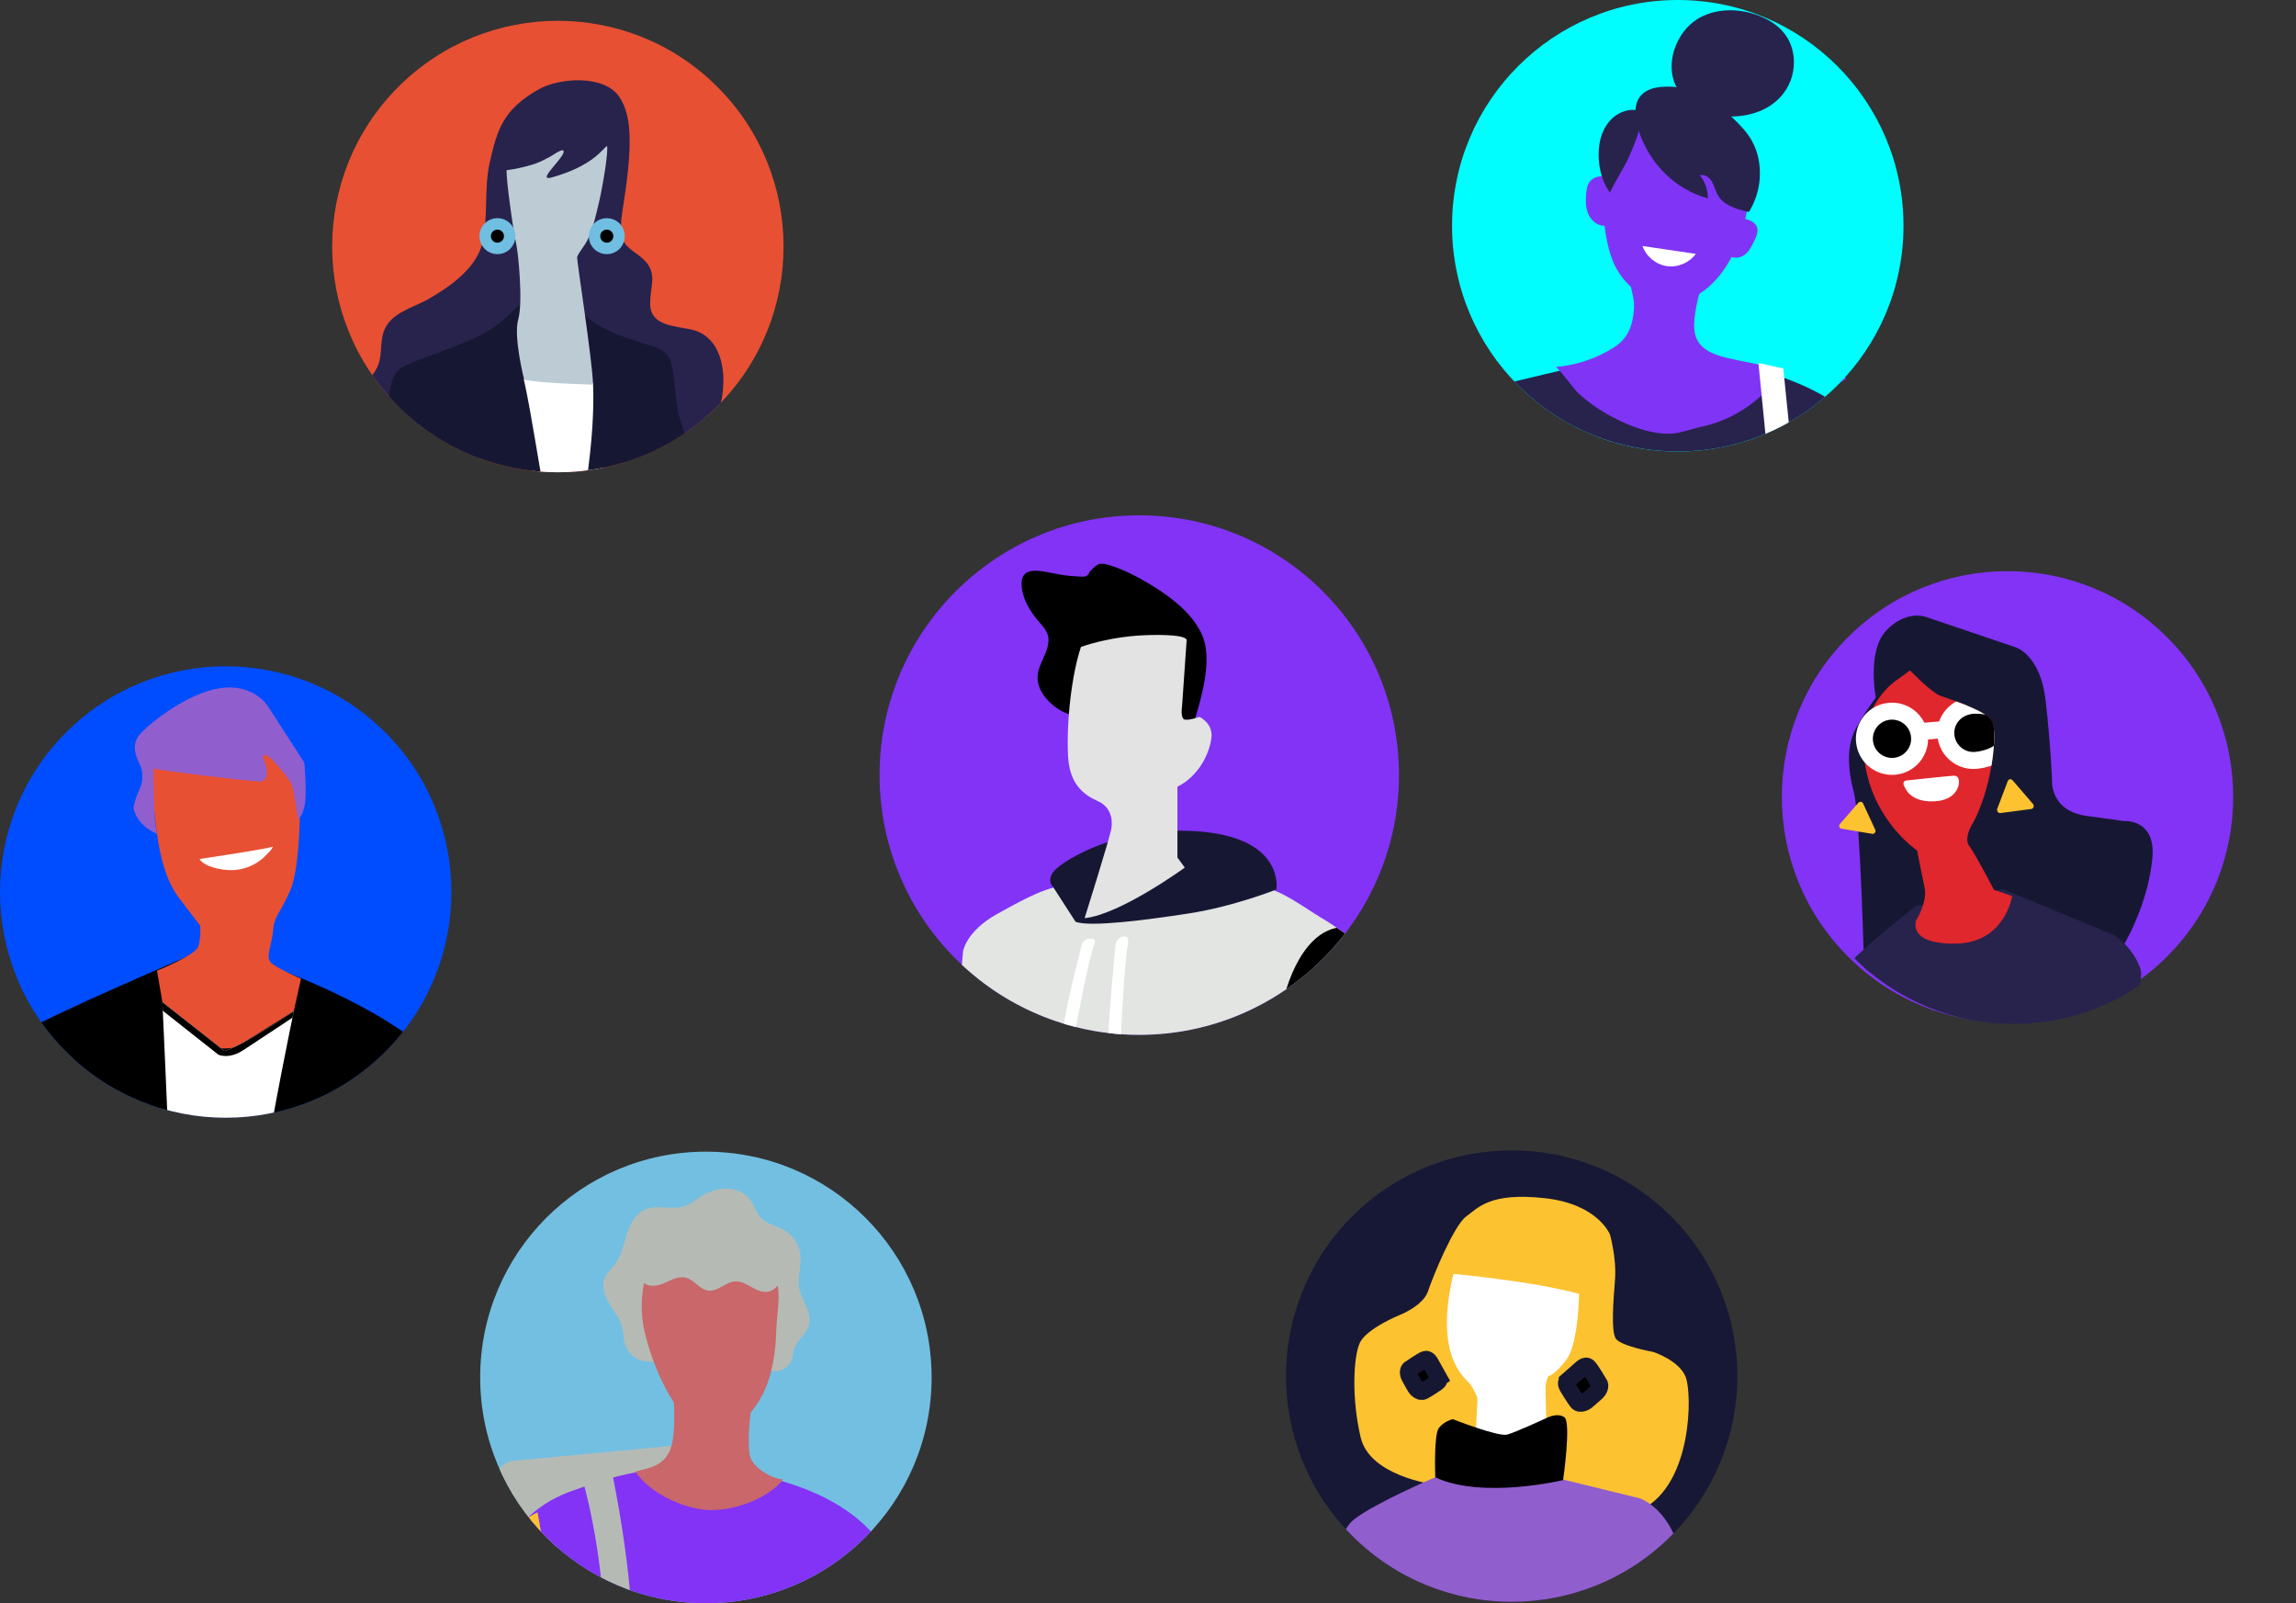 <svg id="empFVqbnKeH1" xmlns="http://www.w3.org/2000/svg" xmlns:xlink="http://www.w3.org/1999/xlink" viewBox="0 0 1265.49 883.43" shape-rendering="geometricPrecision" text-rendering="geometricPrecision"><rect x="0" y="0" width="1265.49" height="883.43" fill="#333333" stroke="none"/><style><![CDATA[#empFVqbnKeH4_to {animation: empFVqbnKeH4_to__to 3000ms linear infinite normal forwards}@keyframes empFVqbnKeH4_to__to { 0% {transform: translate(395.45px,765.24px)} 50% {transform: translate(395.45px,765.24px)} 56.667% {transform: translate(610.264px,766.764px)} 100% {transform: translate(610.264px,766.764px)}} #empFVqbnKeH5_to {animation: empFVqbnKeH5_to__to 3000ms linear infinite normal forwards}@keyframes empFVqbnKeH5_to__to { 0% {transform: translate(910.399px,151.277px)} 6.667% {transform: translate(910.399px,151.277px)} 13.333% {transform: translate(793.581px,275.145px)} 100% {transform: translate(793.581px,275.145px)}} #empFVqbnKeH6_to {animation: empFVqbnKeH6_to__to 3000ms linear infinite normal forwards}@keyframes empFVqbnKeH6_to__to { 0% {transform: translate(610.264px,479.485px)} 40% {transform: translate(610.264px,479.485px)} 50% {transform: translate(500.978px,605.822px)} 100% {transform: translate(500.978px,605.822px)}} #empFVqbnKeH7_to {animation: empFVqbnKeH7_to__to 3000ms linear infinite normal forwards}@keyframes empFVqbnKeH7_to__to { 0% {transform: translate(137.405px,523.93px)} 33.333% {transform: translate(137.405px,523.93px)} 40% {transform: translate(246.885px,638.097px)} 100% {transform: translate(246.885px,638.097px)}} #empFVqbnKeH8_to {animation: empFVqbnKeH8_to__to 3000ms linear infinite normal forwards}@keyframes empFVqbnKeH8_to__to { 0% {transform: translate(315.168px,146.808px)} 6.667% {transform: translate(457.99px,284.035px)} 100% {transform: translate(457.99px,284.035px)}} #empFVqbnKeH9_to {animation: empFVqbnKeH9_to__to 3000ms linear infinite normal forwards}@keyframes empFVqbnKeH9_to__to { 0% {transform: translate(974.522px,146.808px)} 23.333% {transform: translate(974.522px,146.808px)} 33.333% {transform: translate(1053.845px,273.575px)} 100% {transform: translate(1053.845px,273.575px)}} #empFVqbnKeH10_to {animation: empFVqbnKeH10_to__to 3000ms linear infinite normal forwards}@keyframes empFVqbnKeH10_to__to { 0% {transform: translate(1094.915px,433.886px)} 10% {transform: translate(1094.915px,433.886px)} 20% {transform: translate(858.171px,435.156px)} 100% {transform: translate(858.171px,435.156px)}}]]></style><g><g><g id="empFVqbnKeH4_to" transform="translate(395.45,765.24)"><line x1="498.09" y1="765.24" x2="713.23" y2="765.24" transform="translate(-605.66,-765.24)" stroke="#171835" stroke-width="11.08"/></g><g id="empFVqbnKeH5_to" transform="translate(910.399,151.277)"><line x1="723.41" y1="324.77" x2="832.89" y2="202.56" transform="translate(-778.15,-263.665)" stroke="#8233f6" stroke-width="11.08"/></g><g id="empFVqbnKeH6_to" transform="translate(610.264,479.485)"><line x1="448.44" y1="660.85" x2="557.92" y2="538.64" transform="translate(-503.18,-599.745)" stroke="#73bfe1" stroke-width="11.08"/></g><g id="empFVqbnKeH7_to" transform="translate(137.405,523.93)"><line x1="299.5" y1="685.04" x2="190.02" y2="575.56" transform="translate(-244.76,-630.3)" stroke="#90ecfc" stroke-width="11.08"/></g><g id="empFVqbnKeH8_to" transform="translate(315.168,146.808)"><line x1="526.1" y1="345.14" x2="389.88" y2="222.93" transform="translate(-457.99,-284.035)" stroke="#e0272d" stroke-width="11.08"/></g><g id="empFVqbnKeH9_to" transform="translate(974.522,146.808)"><line x1="1011.12" y1="201.29" x2="1087.5" y2="331.14" transform="translate(-1049.31,-266.215)" stroke="#8233f6" stroke-width="11.08"/></g><g id="empFVqbnKeH10_to" transform="translate(1094.915,433.886)"><line x1="798.523" y1="448.25" x2="1020.03" y2="446.98" transform="translate(-893.365,-447.615)" stroke="#8233f6" stroke-width="11.08"/></g><circle r="124.41" transform="matrix(.707-.707 0.707 0.707 307.479 135.856)" fill="#e85033"/><circle r="143.14" transform="translate(627.93 427.1)" fill="#8233f6"/><circle r="124.41" transform="matrix(.707-.707 0.707 0.707 124.402 491.54)" fill="#004dff"/><circle r="124.41" transform="translate(389.07 759.02)" fill="#73bfe1"/><circle r="124.41" transform="translate(924.74 124.41)" fill="#00fefe"/><circle r="124.41" transform="matrix(.707-.707 0.707 0.707 1106.483 439.108)" fill="#8233f6"/><circle r="124.41" transform="matrix(.707-.707 0.707 0.707 833.189 758.281)" fill="#171835"/><g clip-path="url(#empFVqbnKeH32)"><g><path d="M590.95,394.1c-7.99-2.03-16.95-9.38-18.76-17.7-2.02-9.26,6.35-15.9,5.67-24.72-.37-4.83-5.28-8.71-8.02-12.52-3.41-4.75-6.07-9.85-6.69-15.75-1.22-11.73,9.22-9.07,17.68-7.44c4.15.8,7.92,1.47,12.15,1.57c1.29.03,4.13.53,5.31.03c2.76-1.17,1.14-1.37,2.65-2.89c3.82-3.85,4.78-5.09,11.01-3.13c5.42,1.71,11.25,4.39,16.2,7.14c14.25,7.92,33.2,20.46,36.25,37.41c2.42,13.48-2.98,30.6-6.34,42.19"/><g><path d="M510.41,757.59c61.29,15.89,192.94,6.05,192.94,6.05c49.81-5.05,76.02-5.39,83.08-41.46c4.96-25.34-4.45-50.33-9.69-74.89-5.43-25.47-3.09-49.96-4.54-75.87-1.03-18.44-6.18-35.82-20.56-48.55-7-6.2-15.17-12.26-23.28-17.07-9.08-5.38-21.57-15.03-31.82-16.81l-111.22-.76c-10.74,1.06-26.54,10.39-35.98,15.54-7.7,4.2-16.08,11.44-18.49,20.02" fill="#e2e5e2"/><g clip-path="url(#empFVqbnKeH26)"><g><path d="M672.6,679.06c0,0-12.37,57.34.49,92.91l126.36,14.38l29.51-123.33-42.37-155.87-46.91,3.78c-20.5,1.03-31.34,30.43-33.66,47.36-2.02,14.74-1.31,28.83,1.7,43.39c3.51,17.04,15.28,61.38-5.87,71.51-8.7,4.17-29.24,5.86-28.75,6.46"/></g><clipPath id="empFVqbnKeH26"><path d="M510.41,757.59c61.29,15.89,192.94,6.05,192.94,6.05c49.81-5.05,76.02-5.39,83.08-41.46c4.96-25.34-4.45-50.33-9.69-74.89-5.43-25.47-3.09-49.96-4.54-75.87-1.03-18.44-6.18-35.82-20.56-48.55-7-6.2-15.17-12.26-23.28-17.07-9.08-5.38-21.57-15.03-31.82-16.81l-111.22-.76c-10.74,1.06-26.54,10.39-35.98,15.54-7.7,4.2-16.08,11.44-18.49,20.02" fill="#e2e5e2"/></clipPath></g></g><path d="M592.82,507.95l-12.3-19.09c0,0-4.24-3.82.85-9.33s36.05-25.45,81.44-21.21c45.38,4.24,40.72,31.81,40.72,31.81s-23.33,9.33-47.93,13.15-54.72,7.63-62.77,4.67Z" fill="#161833"/><path d="M597.81,505.94c0,0,13.68-43.56,14.69-49.13s-.51-12.16-7.09-15.2-15.83-8.06-16.72-24.82c-1.01-19.25,2.03-45.08,7.09-60.28c0,0,15.7-6.08,37.99-6.58c22.29-.51,20.26,3.04,20.26,3.04l-2.53,36.47c0,0-1.01,6.58,1.52,7.09s8.1-1.52,8.1-1.52s7.6,3.55,6.58,11.65c-1.01,8.1-6.58,20.77-18.74,26.85v39l4.05,5.57c0,0-35.46,25.83-55.21,27.86Z" fill="#e3e3e3"/><path d="M596.41,520.07c0,0-9.21,34.55-10.94,50.1c0,0-.64,2.48,3.48,2.02s3.63-3.77,3.63-3.77s7.22-40.17,10.89-48.87c0,0,.69-2.45-2.38-2.34-3.91.14-4.68,2.86-4.68,2.86Z" fill="#fff"/><path d="M614.92,520.31c0,0-4.87,47.25-4.65,68.28c0,0-.33,3.39,3.72,2.4c4.05-1,3.14-5.39,3.14-5.39s2.19-54.6,4.75-66.63c0,0,.38-3.35-2.66-2.92-3.87.55-4.31,4.27-4.31,4.27Z" fill="#fff"/></g><clipPath id="empFVqbnKeH32"><circle r="143.14" transform="translate(627.93 427.1)"/></clipPath></g><g clip-path="url(#empFVqbnKeH47)"><g><g><path d="M787.94,416.25c-.83-29.86-4.2-59.58-4.9-89.45-.66-28.11,8.43-56.91,15.56-84.16c1.74-6.65,3.68-13.49,8.04-18.8c6.58-8.02,17.33-11.07,27.43-13.45c23.52-5.56,47.37-12.11,71.54-12.99c48.74-1.78,109.99,10.92,135.47,55.68c15.14,26.6,14.01,53.18,15.43,82.44c1.21,24.95,2.1,56.3-3.82,80.62-2.65,10.87-7.57,21.9-5.11,32.82c1.77,7.85,7.29,15.27,5.63,23.14-1.35,6.42-7.38,11.81-6.42,18.29.47,3.19,2.64,6.14,2.21,9.34-.56,4.15-5.06,6.4-9.02,7.76-8.7,2.98-17.71,5.1-26.83,6.31-.92-22.82-2.44-45.61-4.55-68.35c1.2,6.86-2.69,30.44-3.29,37.37-59.55,26.19-136.16-42.17-212.57-34.86-6.93.66,6.43-1.58.74-5.59s-5.34-19.16-5.54-26.12Z" fill="#27234d"/><path d="M963.4,113.01c.87-5.98,1.48-12.05.91-18.01-1.58-16.53-12.91-30.98-27.47-35.73-16.67-5.43-31.74,1.57-41.54,15.43-12.06,17.06-13.64,37.93-9.57,58.02c1.22,6.01,3.04,11.99,6.33,17.16c11.23,17.64,32.55,22.52,48.92,8.86c13.14-10.97,20.01-29.23,22.41-45.73Z" fill="#8034f6"/><path d="M896.29,148.96c.04-1.21,1.27.11,1.32,1.32.27,6.81,3.4,12.78,3.01,19.49-.56,9.64-3.25,16.82-11.41,21.9-9.54,5.94-20.49,9.62-31.7,10.55.97-.08,10.42,12.59,12,14.06c4.72,4.41,9.95,8.27,15.54,11.5c10.26,5.93,24.59,12.01,36.74,11.13c4.97-.36,10.16-2.52,15.06-3.54c6.24-1.3,12.27-3.38,17.96-6.27c11.33-5.76,21.16-14.58,27.74-25.49-9.17-1.9-18.34-3.79-27.52-5.69-7.75-1.6-16.57-4.02-19.88-11.2-1.63-3.54-1.55-7.63-1.14-11.51.83-7.86,2.86-15.59,6.02-22.84" fill="#8034f6"/><path d="M988.26,29.06c-.72-3.77-2.24-7.35-4.59-10.41-3.91-5.09-9.71-8.47-15.78-10.56-10.64-3.66-23.03-3.46-32.54,2.55-10.62,6.72-16.86,21.88-12.74,34.07c4.12,12.21,18.91,19.5,31.12,19.5s24.38-4.45,31-15.29c3.58-5.87,4.82-13.15,3.54-19.86Z" fill="#27234d"/><path d="M963.93,116.81c5.82-9.25,7.59-20.94,4.77-31.5-3.05-11.41-10.65-17.29-18.66-25.06-8.4-8.15-19.36-12.59-31.26-12.52-17.75.12-20.12,11.38-15.03,25.81c6.06,17.17,19.72,30.83,37.55,35.76.08-4.56-1.49-9.13-4.36-12.69c2.6-.81,5.3,1.19,6.66,3.54s1.9,5.11,3.27,7.46c3.34,5.77,10.57,7.74,17.07,9.2Z" fill="#27234d"/><path d="M884.43,124.41c-3.97.12-7.51-2.95-9.05-6.61s-1.45-7.79-1.04-11.74c.2-1.9.5-3.87,1.54-5.47c1.38-2.1,3.91-3.26,6.41-3.43c2.51-.17,5,.54,7.31,1.52" fill="#8034f6"/><path d="M952.74,140.44c2.24,2.31,6.25,1.89,8.82-.04s4.05-4.94,5.44-7.84c1.13-2.37,2.29-5.07,1.36-7.52-1.18-3.12-5-4.14-8.28-4.74" fill="#8034f6"/><path d="M881.19,82.64c-.53,8.09,1.45,17.4,6.33,23.62-.53-.67,8.46-15.71,9.27-17.53c3.74-8.47,6.73-14.62,8-23.99.13-.96.23-2.01-.3-2.81-.56-.86-1.67-1.16-2.68-1.29-5.11-.65-10.35,1.59-13.93,5.29-3.59,3.7-5.62,8.71-6.38,13.8-.14.95-.24,1.93-.31,2.92Z" fill="#27234d"/><path d="M905.31,135.55c1.98,5.75,7.34,10.2,13.36,11.09s12.43-1.82,16-6.75" fill="#fff"/><polygon points="1011.45,484.27 997.54,486.59 969.19,199.99 982.9,203.04 1011.45,484.27" fill="#fff"/></g></g><clipPath id="empFVqbnKeH47"><circle r="124.41" transform="matrix(.707-.707 0.707 0.707 924.741 124.411)"/></clipPath></g><g clip-path="url(#empFVqbnKeH58)"><g><g><path d="M789.38,817.79c0,0-34.36-4.58-39.4-25.65s-4.12-44.44-.46-52.22c3.66-7.79,21.53-15.12,21.53-15.12s13.28-5.04,16.03-13.28c2.75-8.25,14.2-36.19,21.07-41.23s13.28-13.28,43.06-10.08c29.78,3.21,36.19,20.16,36.19,20.16s3.66,12.83,2.75,24.74c-.92,11.91-2.29,28.4.46,32.53c2.75,4.12,20.61,7.33,20.61,7.33s14.2,4.58,17.87,13.74c3.66,9.16,3.66,58.64-23.82,72.84-1.37.46-115.9-13.74-115.9-13.74Z" fill="#fcc230"/><path d="M794.4,1111.5c0,0-54.69-76.23-57.17-95.29-2.49-19.06-1.66-117.66-1.66-130.09s-.83-39.77,10.77-48.89c11.6-9.11,44.74-23.2,44.74-23.2s48.06,9.94,68.77.83l43.92,10.77c0,0,18.23,5.8,23.2,34.8s18.23,166.55,18.23,166.55-1.66,20.71-32.32,48.89c-30.66,28.17-56.34,42.26-56.34,42.26l-23.2-22.37c0,0,11.56-10.27,12.66-16.32c1.1-6.06,6.61-17.61,9.36-20.92c2.75-3.3,30.28-44.59,30.28-44.59l-94.68-4.4l35.23,84.77-25.87,18.72c0,0-1.37,5.78-5.92-1.51Z" fill="#915ece"/><path d="M813.57,786.79l.76-16.28c0,0-1.51-4.54-4.16-7.95s-20.07-14.77-9.09-60.58c0,0,42.78,3.79,69.28,10.98c0,0-.38,27.26-6.81,35.97-6.44,8.71-10.22,9.46-10.22,9.46s-1.51,3.79-1.51,6.06.38,17.04.38,17.04-16.66,10.98-23.09,9.84c-6.44-1.14-15.52-4.54-15.52-4.54Z" fill="#fff"/><path d="M800.77,782.02c0,0,25.08,9.89,30.03,8.48s21.39-9.01,21.39-9.01s6.16-3.35,10.05-.52-.71,34.62-.71,34.62-44.45,10.69-70.44-1.54c0,0-.91-23.18,1.91-27.07c2.83-3.89,7.77-4.95,7.77-4.95Z"/><path d="M863.84,760.97l7.85-6.9c0,0,2.14-2.14,3.57-.95s6.42,9.76,6.42,9.76.71,2.14-1.9,4.52c-2.62,2.38-5.47,4.76-5.47,4.76s-3.33,2.38-5,.24-5.23-8.09-5.23-8.09-1.43-2.14-.24-3.33Z" stroke="#161833" stroke-width="9.36"/><path d="M793.08,759.43l-4.65-8.31c0,0-1.18-2.47-2.83-2.04-1.64.43-8.82,5.44-8.82,5.44s-1.32,1.44.2,4.28s3.26,5.75,3.26,5.75s2.15,3.09,4.31,1.99s7.23-4.54,7.23-4.54s1.95-1.19,1.29-2.56Z" stroke="#161833" stroke-width="9.36"/></g></g><clipPath id="empFVqbnKeH58"><circle r="124.41" transform="matrix(.707-.707 0.707 0.707 833.189 758.281)"/></clipPath></g><g clip-path="url(#empFVqbnKeH72)"><g><g><path d="M275.48,854.44l-2.36-37.76c-.37-5.98,4.07-11.18,10.03-11.74l92.34-8.69l3.03,52.73-103.04,5.46Z" fill="#b5bbb4"/><g><path d="M353.82,749.9c-4.61-1.33-8.38-5.23-9.57-9.87-.66-2.59-.57-5.32-1.14-7.94-1.09-5-4.47-9.12-7.12-13.5-2.64-4.38-4.62-9.83-2.6-14.53c1.24-2.88,3.77-4.97,5.64-7.48c3.48-4.65,4.61-10.59,6.34-16.13c1.73-5.55,4.56-11.32,9.82-13.78c7.07-3.31,15.82.55,23.08-2.32c2.58-1.02,4.76-2.82,7.07-4.36c4.35-2.91,9.4-4.98,14.63-5.03s10.63,2.13,13.69,6.38c2.21,3.07,3.13,7,5.73,9.75c3.27,3.45,8.41,4.22,12.56,6.55c5.17,2.9,8.76,8.44,9.28,14.34.52,5.88-1.81,11.82-.78,17.63c1.24,6.99,7.22,13.34,5.47,20.21-1.3,5.13-6.56,8.43-8.19,13.46-.62,1.92-.68,4-1.35,5.9-1.26,3.59-4.85,6.22-8.65,6.36" fill="#b5bbb4"/><path d="M291.72,1030.04c11.48-36.45-32.23-99.05-25.59-136.78c5.76-32.71,16.33-60.2,49.42-71.82c8.17-2.87,16.35-5.74,24.74-7.9c29.26-7.51,60.49-6,89.54,2.28c22.61,6.44,45.14,17.88,57.66,37.77c11.94,18.95,8.58,39.66,15.49,59.6c7.3,21.07,7.22,44.56,7.48,66.79.36,29.82-.17,59.64-1.78,89.43-.18,3.28-.38,6.62-1.72,9.67-3.11,7.11-14.89,30.11-23.14,30.71-125.53,9.15-195.49,45.11-201.81-19.34c0,0-1.46-25,9.7-60.41Z" fill="#8233f6"/><path d="M378.76,782.04c9.19,9.37,19.38,10.85,31.5-.17c13.49-12.27,17.19-31.48,17.58-48.7.18-7.76,2.34-18.1.68-25.49-2.13-9.48-12.08-17.4-20.72-20.59-11.29-4.17-24.07-2.94-35.29,1.41-5.03,1.95-9.98,4.62-13.25,8.91-3.02,3.96-4.34,8.97-5,13.91-.6,4.48-.71,9.02-.39,13.53.91,12.94,10.49,42.53,24.89,57.2Z" fill="#c9676b"/><path d="M370.18,759.01c1.31,10.43,1.93,20.93,1.04,31.4-1.48,17.37-11.93,17.99-20.99,20.47c7.43,11.59,26.27,20.51,40.02,21.19c13.75.67,32.83-6,41.36-16.8-6.75-.62-16.97-6.66-18.32-13.3s-.25-21.58,1.26-28.19" fill="#c9676b"/><path d="M354.18,706.1c2.54,3.39,7.83,2.73,11.71,1.04c3.89-1.69,7.96-4.11,12.07-3.08c4.72,1.17,7.72,6.56,12.55,7.11c5.21.59,9.42-4.75,14.66-5.07c6.21-.39,11.25,6.31,17.44,5.76c3.72-.33,6.82-3.43,7.89-7.01s.38-7.5-1.11-10.93c-4.59-10.53-15.99-16.56-27.23-18.88-11.01-2.28-22.6-1.76-33.36,1.5-6.17,1.87-12.2,4.71-16.69,9.33s-7.26,11.23-6.15,17.57" fill="#b5bbb4"/></g><path d="M321.11,815.38c0,0,44.28,147.8-36.31,223.65l1.39,20.34c0,0,96.11-27.21,50.9-249.32l-15.97,5.32Z" fill="#b5bbb4"/><path d="M296.27,833.35c-10.61,4.65-16.8,15.58-22.26,25.81-14.6,27.36-29.2,54.72-43.8,82.08-8.66,16.23-17.56,33.41-17.06,51.81.21,7.7,2.2,15.54,6.79,21.72c6.58,8.86,17.46,13.22,27.86,16.88c11.07,3.9,23.28,5.61,34.94,6.48c13.02.98,22.22,1.41,24.53-14.2c3.59-24.27-2.45-48.78-5.13-73.18-2.67-24.32-1.97-49,2.07-73.13" fill="#fcc230"/></g></g><clipPath id="empFVqbnKeH72"><circle r="124.41" transform="translate(389.07 759.02)"/></clipPath></g><g clip-path="url(#empFVqbnKeH86)"><g><g><path d="M209.41,250.17c-7.77-3.57-17.02-13.5-17.26-22.51-.26-9.8,10.52-16.07,14.93-23.68c4.17-7.18,1.94-13.46,4.34-20.98c3.42-10.71,16.21-13.3,24.98-18.36c11.68-6.74,26.37-16.95,29.55-31.03c3.25-14.37.71-30.08,4.05-44.43c3.99-17.09,6.85-28.76,27.15-40.07c11.09-6.18,36.02-8.26,44.36,4.5c6.06,9.27,5.89,22.02,5.21,33.24-.5,8.15-1.67,16.22-2.85,24.21-.8,5.37-2.43,13.7-1.2,19.09c1.36,5.92,6.48,8.03,10.96,11.83c9.53,8.07,4.56,15.13,4.73,25.73.19,11.74,13.4,11.91,22.34,13.79c21.69,4.55,20.87,35.92,12.78,51.38-5.65,10.79-15.84,20.59-27.73,23.06" fill="#27234d"/><path d="M283.76,208.65l55.39,3.32c0,0-11.08,100.25-23.82,126.84c0,0-26.03-86.96-31.57-130.16Z" fill="#fff"/><path d="M234.84,349.66c-7.37-.6-11.47-5.33-13.84-12.13-7.28-20.96-6.71-45.06-8.63-66.75-1.53-17.27-.62-36.1,2.14-53.22c1.11-6.85,2.03-12.98,8.65-16c16.42-7.49,34.23-11.38,49.44-21.54c6.04-4.03,10.3-9.72,15.91-13.84-.61,7.9-3.46,14.74-3.03,22.88.41,7.87,2.42,16.15,4.06,23.87c3.65,17.21,6.99,40.34,10.33,57.61c4.7,24.3,18.98,60.24,18.98,85.1c0,15.69-6.94,41.24-14.44,55.5-6.9,13.12-22.22,23.57-34.83,31.19-9.86,5.96-40.74,17.61-47.95,17.09.46-3.37,35.8-98.29,36.32-115.99-3.24,1.09-5.77,3.59-9.26,4.62-4.42,1.3-9.25,2-13.86,1.63Z" fill="#161833"/><path d="M315.77,165.31c7.81,14.22,25.76,19.95,40.34,24.33c6.24,1.87,11.96,3.53,13.81,10.51c2.31,8.7,1.95,18.23,3.93,27.02c5.34,23.67,21.61,42.89,24.56,67.42c1.53,12.76,1.92,37.94-11.24,45.1-9.49,5.16-19.01,3.15-28.74,1.03c3.84,6.93,6.13,14.44,9.25,21.7c4.02,9.35,8.45,19.02,11.36,28.75c3.2,10.71,6.89,21.5,10.32,32.18c2.71,8.44,9.29,21.14,6.61,30.07-11.3-3.13-23.03-5.87-33.95-10.84-14.88-6.77-27.84-15.26-40.53-25.51-9.14-7.39-14.26-14.26-14.36-26.88-.14-17.28,1.02-74.03,2.62-80.16c1.85-7.08,12.2-35.88,13.27-43.13c7.32-49.47,2.89-71.69.25-78.3" fill="#161833"/><path d="M288.93,209.24c0,0-6.04-23.6-3.31-33.14c2.77-9.7-.02-37.13-1.11-41.82-1.64-7.01-5.52-35.16-5.31-40.47c4.99-.68,10.6-1.88,15.44-3.49c2.97-.99,5.82-2.5,8.55-3.97c1.01-.55,6.08-4.14,7.13-3.47c3.17,2.03-15.86,17.59-6.23,14.9c23.14-6.45,28.17-16.08,30.48-17.35.92,2.83-2.56,23.15-4.25,30.26-1.79,7.55-3.32,15.25-6.85,22.23-1.09,2.15-4.64,6.46-5.36,8.69-.39,1.21,8.32,56.11,8.75,70.31c0,0-29.06-.65-37.92-2.7Z" fill="#bdccd4"/><path d="M262.86,291.6c0,0,6.98-12.53,12.19-10.74c6.58,2.26,17.1,3.5,17.1,3.5l35.33,8.15-4.83,24.16-36.84-21.74-25.76,1.15l2.81-4.47Z" fill="#fcc230"/><path d="M316.32,290.7c0,0,22.95-6,30.5-10.83s11.13,1.13,22.42,5.16c5.16,1.45,1.07,16.74-2.48,16.24-14.77-2.05-17.3-9.92-27.75-9.53l-15.97,2-6.71-3.04Z" fill="#fcc230"/><circle r="6.77" transform="translate(334.44 130.13)" stroke="#70bee1" stroke-width="6.32"/><circle r="6.77" transform="translate(274.16 130.13)" stroke="#70bee1" stroke-width="6.32"/></g></g><clipPath id="empFVqbnKeH86"><circle r="124.41" transform="matrix(.707-.707 0.707 0.707 307.479 135.856)"/></clipPath></g><g clip-path="url(#empFVqbnKeH102)"><g><g><path d="M5.22,774.52L-4.44,611.21c0,0-2.52-30.21,14.68-41.1s100.5-46.18,100.5-46.18l38.95,8.75c0,0,50.64,17.61,81.47,42.57c6.63,5.36,2.86,253.17,2.86,253.17L179.77,954.14c0,0-46.7.6-50.63-58.4c0,0-6.87-37.97-8.45-68.07-5.79-.99-12.41-.34-16.55,0C91.35,952.26,57.52,959.22,28.95,945.7L10.77,925.42L5.22,774.51Z"/><path d="M86.53,534.84c0,0,21.33-8.43,22.82-13.39s.99-11.41.99-11.41-6.95-8.93-11.41-14.88-9.43-14.88-12.4-35.72c-2.98-20.84-2.98-36.71-2.98-36.71l63.01-15.38c0,0,16.37,9.43,17.86,19.84c1.49,10.42,1.49,50.11-4.46,63.5s-8.93,14.39-9.43,21.83-4.25,14.61-1.38,17.73c2.87,3.11,16.76,9.06,16.76,9.06l-3.97,17.86-31.75,19.84c0,0-7.94,1.98-12.9-.5s-27.78-24.31-27.78-24.31l-2.98-17.36Z" fill="#e85033"/><path d="M86.53,459.43c0,0-10.63-3.74-12.94-14.11c0,0,.58-4.61,3.17-10.08s1.73-10.08.86-12.67c-.86-2.59-6.62-10.94-.58-17.85c6.05-6.91,27.35-23.32,44.92-25.62c17.56-2.3,25.34,9.5,25.34,9.5l20.44,31.67c0,0,1.44,16.41.29,23.03s-3.74,8.06-3.74,8.06-2.3-16.41-3.46-19c-1.15-2.59-10.08-14.4-14.4-16.41c0,0-2.59-.86-.86,3.17s2.88,11.52-2.3,11.52-55.28-6.05-58.74-7.2c0,0,.29,17.85.58,24.19.29,6.28,1.42,11.8,1.42,11.8Z" fill="#915ece"/><path d="M109.92,473.36c0,0,35.38-5.27,40.45-6.76c0,0,.04,1.16-4.98,5.84-2.58,2.41-8.59,6.87-17.52,7.04-6.26.12-15.26-1.96-17.94-6.13Z" fill="#fff"/><g><path d="M89.51,552.2c0,0,9.09,193.64,9.36,270.75c10.15,6.77,16.07,4.23,22,5.08c10.15-121.82,36.64-249.41,41.08-270.86c0,0-27.19,18.72-38.23,21.99L89.51,552.21Z" fill="#fff"/><g clip-path="url(#empFVqbnKeH100)"><g><path d="M82.15,550.98l38.15,30.14c0,0,5.65,2.83,13.66-2.35s33.44-22.14,33.44-22.14"/></g><clipPath id="empFVqbnKeH100"><path d="M89.51,552.2c0,0,9.09,193.64,9.36,270.75c10.15,6.77,16.07,4.23,22,5.08c10.15-121.82,36.64-249.41,41.08-270.86c0,0-27.19,18.72-38.23,21.99L89.51,552.21Z" fill="#fff"/></clipPath></g></g></g></g><clipPath id="empFVqbnKeH102"><circle r="124.41" transform="matrix(.707-.707 0.707 0.707 124.402 491.54)"/></clipPath></g><g transform="translate(-31.322 2.722)" clip-path="url(#empFVqbnKeH122)"><g><g transform="translate(-17.898-7.915)"><path d="M1110.05,344.92l50.33,17.01c0,0,13.47,4.25,16.31,29.07c2.84,24.81,3.54,43.95,3.54,43.95s-1.42,17.01,19.14,19.85l20.56,2.84c0,0,17.72-1.42,15.6,20.56-2.13,21.98-12.05,42.54-19.14,53.17l-139.66,9.92c0,0-2.13-85.78-5.67-99.25s-4.25-26.23,1.42-36.15s10.63-16.31,10.63-16.31-4.96-25.52,5.67-36.86s21.27-7.8,21.27-7.8Z" fill="#161833"/><path d="M1153.3,495.21l61.68,25.52c0,0,10.63,7.09,14.18,19.14c3.54,12.05-38.99,134.69-38.99,134.69l-83.65,2.84-5.35,20.63-39.31-24.88c0,0-8.51-3.54-7.09-13.47c1.42-9.92,2.84-22.69-1.42-41.12-4.25-18.43-13.47-47.5.71-66.64s46.08-43.24,51.04-47.5l48.21-9.22Z" fill="#27234d"/><g><path d="M1105.31,512.39c0,0,6.42-9.93,4.67-18.1s-4.09-20.44-4.09-20.44-24.01-15.89-28.81-48.19c-4.8-32.29,18.33-46.26,18.33-46.26l6.55-4.8c0,0,11.78,12.22,16.58,13.96c4.8,1.75,24.44,7.86,28.37,13.53s0,39.71-11.35,58.48c0,0-3.93,6.98-.87,10.91c3.05,3.93,13.53,24,13.53,24l10.04,3.49c0,0-3.93,25.75-30.98,26.18-27.06.44-21.96-12.78-21.96-12.78Z" fill="#e0272d"/><g clip-path="url(#empFVqbnKeH115)"><g><path d="M1147.6,418.35c1.64-2.43,3.8-7.32,3.8-10.48" stroke="#fff" stroke-width="9.36"/><path d="M1151.99,416.333C1151.354,421.969,1140.23,425.07,1134.97,425.07c-8.41,0-15.23-6.82-15.23-15.23s7.026-15.178,16.125-15.221s9.789,2.57,9.789,2.57" transform="translate(1.946-.826)" stroke="#fff" stroke-width="9.36"/></g><clipPath id="empFVqbnKeH115"><path d="M1105.31,512.39c0,0,6.42-9.93,4.67-18.1s-4.09-20.44-4.09-20.44-24.01-15.89-28.81-48.19c-4.8-32.29,18.33-46.26,18.33-46.26l6.55-4.8c0,0,11.78,12.22,16.58,13.96c4.8,1.75,24.44,7.86,28.37,13.53s0,39.71-11.35,58.48c0,0-3.93,6.98-.87,10.91c3.05,3.93,13.53,24,13.53,24l10.04,3.49c0,0-3.93,25.75-30.98,26.18-27.06.44-21.96-12.78-21.96-12.78Z" fill="#e0272d"/></clipPath></g></g><circle r="15.23" transform="matrix(.982-.186 0.186 0.982 1092.035 412.285)" stroke="#fff" stroke-width="9.36"/><path d="M1099.58,435.32c0,0,22.43-2.44,26.33-2.68s2.93,4.63,2.93,4.63-.73,9.02-13.9,9.51c-13.16.49-15.85-7.8-15.85-7.8s-1.95-2.68.49-3.66Z" fill="#fff"/><path d="M1063.32,459.25l10.16-11.68c.75-.87,2.15-.67,2.63.37l6.7,14.49c.53,1.15-.44,2.44-1.7,2.23l-16.87-2.81c-1.22-.2-1.75-1.67-.93-2.6Z" fill="#fcc230"/><path d="M1150.07,450.79l5.79-15.23c.43-1.13,1.82-1.35,2.63-.41l11.21,13c.89,1.04.39,2.66-.88,2.83l-17,2.23c-1.23.16-2.22-1.2-1.76-2.42Z" fill="#fcc230"/><line x1="1107.89" y1="408.26" x2="1119.83" y2="407.31" stroke="#fff" stroke-width="9.36"/></g></g><clipPath id="empFVqbnKeH122"><circle r="124.41" transform="matrix(.707-.707 0.707 0.707 1141.082 437.101)"/></clipPath></g></g></g></svg>